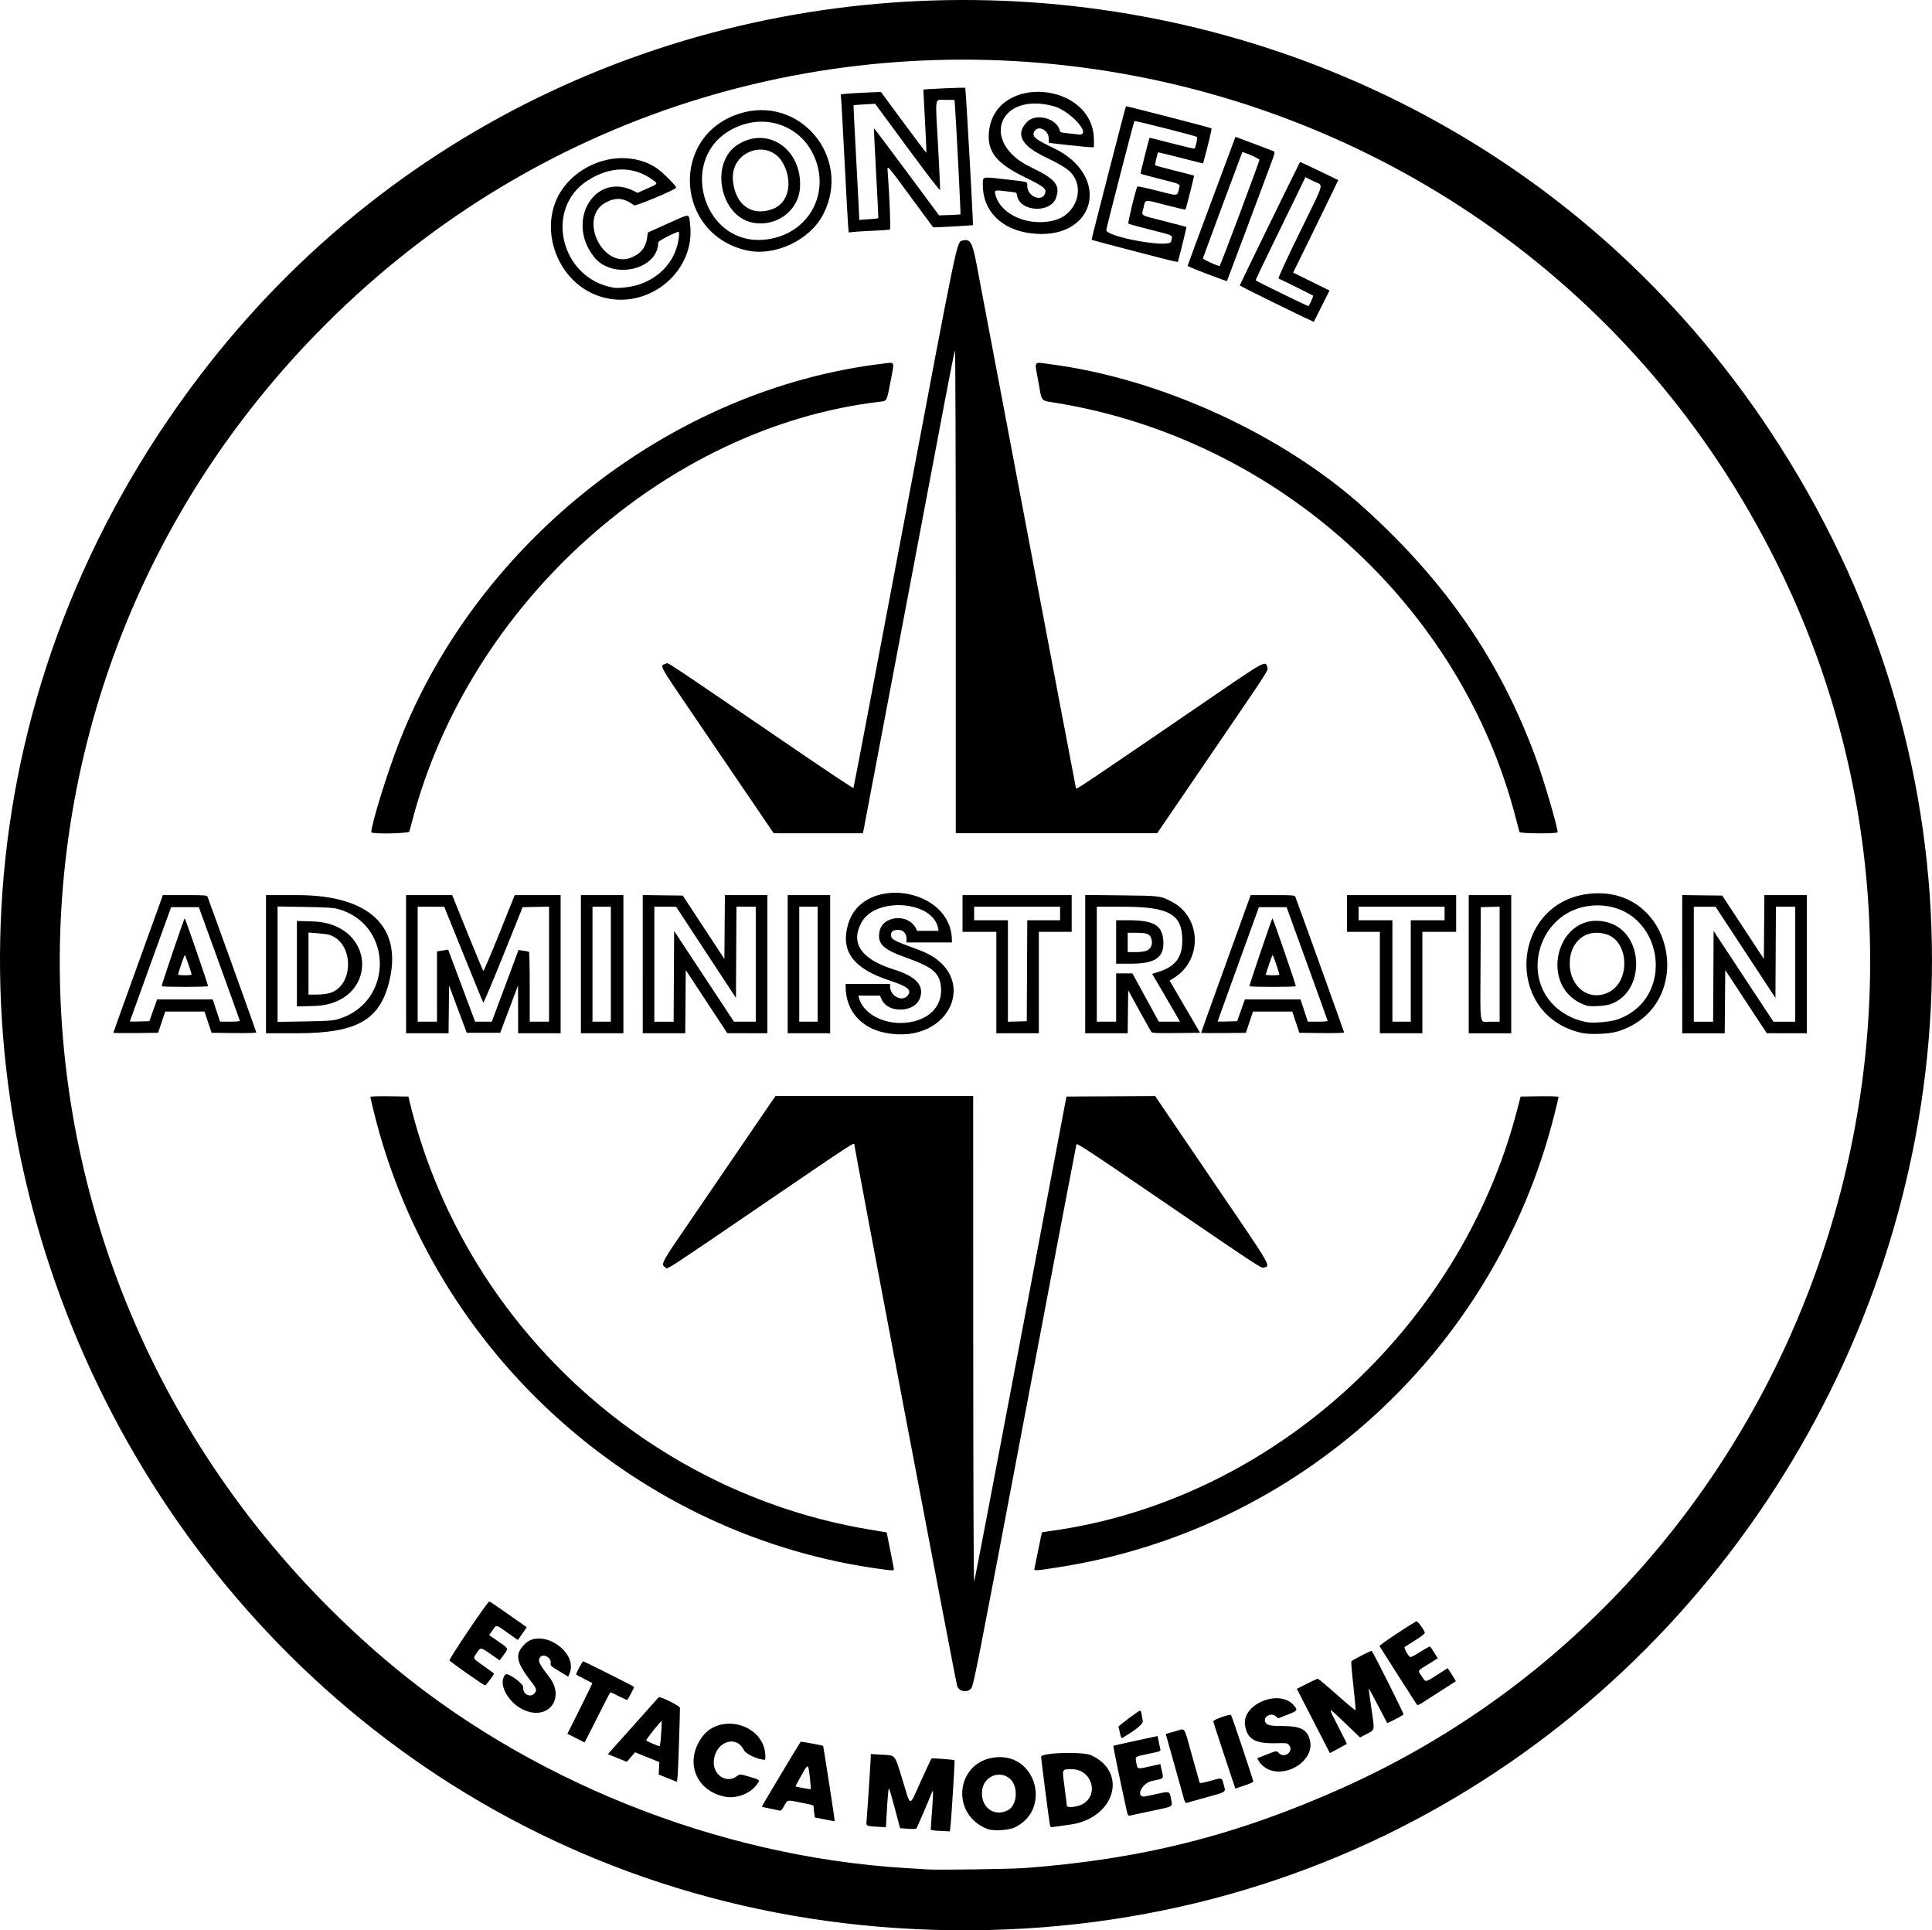 <?xml version="1.0" encoding="UTF-8" standalone="no"?> <svg xmlns:inkscape="http://www.inkscape.org/namespaces/inkscape" xmlns:sodipodi="http://sodipodi.sourceforge.net/DTD/sodipodi-0.dtd" xmlns="http://www.w3.org/2000/svg" xmlns:svg="http://www.w3.org/2000/svg" width="999.949" height="998.907" viewBox="0 0 264.57 264.294" version="1.1" id="svg1" inkscape:version="1.3.2 (091e20e, 2023-11-25, custom)" sodipodi:docname="Template LOGO.svg" xml:space="preserve"><defs id="defs1"></defs><g inkscape:label="Calque 1" inkscape:groupmode="layer" id="layer1" transform="translate(-0.085,-0.211)"><path style="fill:#000000" d="M 127.972,264.442 C 21.844,261.294 -37.078,139.344 26.057,53.512 80.046,-19.887 191.956,-16.979 242.423,59.134 301.687,148.514 235.287,267.626 127.972,264.442 Z m 12.324,-8.455 c 16.113,-1.193 29.153,-4.48 43.725,-11.022 C 246.242,217.033 273.84,141.19 244.33,79.226 207.455,1.798 105.117,-15.882 44.582,44.717 -6.863,96.218 -3.181,179.519 52.652,227.289 c 19.37,16.573 45.635,27.122 71.437,28.692 1.273,0.077 2.643,0.163 3.043,0.189 1.378,0.092 11.314,-0.047 13.163,-0.184 z m -12.072,-5.127 c -0.382,-0.027 -0.692,-0.09 -0.69,-0.141 0.003,-0.051 0.088,-1.252 0.189,-2.67 0.186,-2.603 0.18,-2.943 -0.045,-2.368 -0.441,1.128 -2.032,4.83 -2.108,4.904 -0.05,0.05 -0.572,0.057 -1.159,0.016 l -1.067,-0.074 -0.706,-2.662 c -0.388,-1.464 -0.747,-2.709 -0.798,-2.767 -0.095,-0.109 -0.193,0.936 -0.346,3.692 l -0.089,1.602 -0.94,-0.053 c -1.782,-0.101 -1.775,-0.098 -1.716,-0.739 0.094,-1.02 0.577,-8.405 0.577,-8.821 v -0.408 l 1.488,0.086 c 1.969,0.114 1.746,-0.157 2.867,3.48 1.176,3.814 0.853,3.797 2.516,0.13 0.76,-1.676 1.415,-3.067 1.455,-3.092 0.106,-0.066 3.064,0.164 3.144,0.244 0.066,0.066 -0.431,8.091 -0.568,9.177 l -0.071,0.562 -0.62,-0.025 c -0.341,-0.013 -0.933,-0.046 -1.315,-0.073 z m 7.103,-0.219 c -5.271,-2.025 -4.309,-9.446 1.274,-9.836 5.546,-0.388 7.442,7.361 2.36,9.647 -0.812,0.365 -2.894,0.474 -3.635,0.189 z m 2.78,-2.576 c 1.283,-0.662 1.473,-3.203 0.319,-4.272 -1.361,-1.261 -3.551,-0.43 -3.833,1.456 -0.345,2.3 1.558,3.825 3.514,2.817 z m 5.764,2.063 c -0.119,-0.537 -1.259,-9.403 -1.214,-9.447 0.525,-0.525 5.77,-0.642 6.839,-0.153 5.149,2.36 3.213,8.693 -2.907,9.511 -1.06,0.142 -2.09,0.286 -2.29,0.32 -0.293,0.051 -0.375,0.006 -0.427,-0.231 z m 4.473,-2.907 c 2.331,-1.287 1.207,-4.823 -1.516,-4.771 -1.372,0.026 -1.306,-0.141 -0.961,2.45 0.168,1.258 0.307,2.4 0.31,2.538 0.007,0.345 1.402,0.205 2.167,-0.217 z m -35.321,2.102 -1.342,-0.263 -0.078,-0.473 c -0.043,-0.26 -0.079,-0.636 -0.08,-0.835 -0.002,-0.403 0.112,-0.357 -1.901,-0.764 -1.759,-0.355 -1.69,-0.37 -2.14,0.462 -0.26,0.481 -0.459,0.707 -0.591,0.67 -0.109,-0.031 -0.704,-0.155 -1.323,-0.277 -0.618,-0.122 -1.142,-0.238 -1.164,-0.258 -0.032,-0.029 5.189,-8.747 5.334,-8.907 0.031,-0.035 2.979,0.506 3.066,0.563 0.043,0.027 1.629,10.305 1.594,10.326 -0.018,0.01 -0.636,-0.099 -1.375,-0.244 z m -2.03,-5.671 c -0.229,-2.036 -0.222,-2.034 -1.171,-0.352 -0.456,0.808 -0.811,1.484 -0.789,1.502 0.076,0.062 2.025,0.419 2.076,0.381 0.028,-0.021 -0.024,-0.71 -0.117,-1.531 z m 43.348,4.307 c -0.717,-3.212 -1.837,-8.659 -1.789,-8.707 0.031,-0.031 1.407,-0.346 3.057,-0.7 l 3,-0.644 0.148,0.737 c 0.081,0.405 0.178,0.865 0.214,1.022 0.077,0.332 0.116,0.317 -1.808,0.715 -1.684,0.348 -1.649,0.318 -1.458,1.235 0.18,0.866 0.083,0.845 1.939,0.428 l 1.341,-0.301 0.206,0.936 c 0.247,1.121 0.343,1.023 -1.358,1.379 -1.335,0.28 -2.27,2.136 -1.075,2.136 0.052,0 0.793,-0.154 1.647,-0.342 1.884,-0.414 1.842,-0.428 2.046,0.678 0.205,1.115 0.429,0.979 -2.693,1.638 -1.455,0.307 -2.774,0.589 -2.93,0.626 -0.257,0.061 -0.304,-0.02 -0.486,-0.836 z m 7.812,-1.665 c -0.123,-0.455 -0.721,-2.593 -1.328,-4.751 l -1.104,-3.925 1.251,-0.347 c 1.512,-0.42 1.175,-0.896 2.351,3.316 0.546,1.956 1.016,3.624 1.044,3.706 0.035,0.102 0.483,0.028 1.407,-0.232 1.74,-0.488 1.614,-0.521 1.886,0.498 0.29,1.088 0.482,0.949 -2.428,1.758 -1.346,0.374 -2.539,0.708 -2.651,0.742 -0.154,0.047 -0.259,-0.14 -0.428,-0.765 z m -62.868,-0.095 c -4.002,-0.857 -5.485,-4.891 -3.018,-8.208 2.453,-3.297 8.284,-1.708 8.61,2.347 0.037,0.456 0.014,0.828 -0.051,0.825 -0.977,-0.035 -2.589,-0.782 -2.864,-1.327 -1.146,-2.272 -4.127,-1.025 -4.131,1.728 -0.003,1.747 1.801,2.839 3.101,1.878 0.488,-0.361 0.457,-0.362 1.839,0.055 1.433,0.432 1.422,0.42 0.949,1.064 -0.931,1.266 -2.856,1.977 -4.436,1.639 z m 68.467,-5.607 c -0.825,-2.477 -1.506,-4.59 -1.513,-4.695 -0.017,-0.228 2.267,-1.039 2.428,-0.863 0.115,0.126 3.048,8.896 3.048,9.114 0,0.075 -0.554,0.319 -1.232,0.542 l -1.232,0.406 z m -76.206,3.09 -1.257,-0.501 0.044,-0.855 0.044,-0.855 -1.663,-0.67 -1.663,-0.67 -0.564,0.654 -0.564,0.654 -0.86,-0.348 c -0.473,-0.192 -1.056,-0.43 -1.296,-0.529 l -0.436,-0.181 3.465,-3.874 c 1.906,-2.131 3.476,-3.888 3.488,-3.905 0.142,-0.195 2.914,1.176 2.914,1.441 0,1.274 -0.245,8.527 -0.313,9.243 l -0.084,0.895 z m -1.007,-5.061 c 0.107,-1.06 0.198,-2.745 0.148,-2.745 -0.167,0 -2.198,2.552 -2.103,2.643 0.112,0.108 1.605,0.761 1.795,0.785 0.049,0.006 0.121,-0.301 0.16,-0.683 z m 83.521,3.967 c -0.623,-0.204 -1.357,-0.784 -1.61,-1.273 l -0.192,-0.372 1.22,-0.483 c 1.422,-0.563 1.431,-0.564 1.744,-0.218 0.723,0.799 2.077,-0.242 1.4,-1.077 -0.245,-0.302 -0.309,-0.311 -1.867,-0.274 -2.828,0.067 -3.915,-0.59 -4.181,-2.524 -0.388,-2.833 4.653,-4.912 6.623,-2.731 0.661,0.732 0.626,0.791 -0.805,1.352 l -1.276,0.501 -0.287,-0.269 c -0.68,-0.638 -1.925,0.12 -1.425,0.869 0.236,0.353 0.744,0.45 2.371,0.451 2.539,0.002 3.421,0.515 3.73,2.168 0.449,2.406 -2.822,4.738 -5.444,3.88 z m 5.88,-6.742 -2.262,-4.401 1.351,-0.688 c 0.743,-0.378 1.424,-0.691 1.513,-0.695 0.089,-0.004 1.269,0.982 2.621,2.189 1.353,1.208 2.497,2.159 2.542,2.114 0.045,-0.045 -0.083,-1.536 -0.285,-3.314 -0.202,-1.778 -0.327,-3.296 -0.279,-3.375 0.098,-0.158 2.715,-1.501 2.786,-1.429 0.233,0.233 4.423,8.6 4.359,8.704 -0.09,0.146 -2.187,1.236 -2.242,1.165 -0.018,-0.023 -0.583,-1.102 -1.256,-2.398 -0.673,-1.296 -1.241,-2.338 -1.263,-2.315 -0.021,0.023 0.14,1.247 0.359,2.719 0.465,3.131 0.507,2.903 -0.644,3.504 l -0.906,0.473 -2.05,-1.961 c -2.476,-2.369 -2.423,-2.396 -0.937,0.476 0.666,1.287 1.193,2.354 1.172,2.373 -0.021,0.018 -0.551,0.309 -1.178,0.647 l -1.139,0.613 z m -100.995,2.338 -1.157,-0.59 1.727,-3.453 c 0.95,-1.899 1.709,-3.469 1.687,-3.489 -0.022,-0.02 -0.532,-0.282 -1.132,-0.582 -0.6,-0.3 -1.091,-0.574 -1.091,-0.608 0,-0.17 0.865,-1.787 0.955,-1.787 0.151,0 6.982,3.428 6.982,3.504 0,0.173 -0.865,1.788 -0.957,1.788 -0.059,0 -0.58,-0.238 -1.159,-0.529 -0.579,-0.291 -1.083,-0.529 -1.121,-0.529 -0.038,0 -0.843,1.548 -1.789,3.44 -0.946,1.892 -1.735,3.437 -1.753,3.433 -0.018,-0.004 -0.553,-0.272 -1.19,-0.597 z m 74.508,-0.685 c -0.086,-0.419 -0.18,-0.802 -0.209,-0.85 -0.059,-0.099 2.778,-2.227 2.968,-2.227 0.067,0 0.158,0.223 0.202,0.496 0.044,0.273 0.117,0.684 0.163,0.914 0.081,0.402 -0.871,1.194 -2.812,2.338 -0.106,0.063 -0.206,-0.151 -0.312,-0.671 z M 71.736,234.294 c -2.176,-1.029 -3.528,-3.709 -2.427,-4.809 0.313,-0.313 2.495,1.268 2.43,1.76 -0.115,0.866 0.901,1.457 1.49,0.867 0.422,-0.422 0.364,-0.672 -0.385,-1.638 -2.123,-2.739 -2.298,-3.761 -0.884,-5.175 2.278,-2.279 7.363,1.09 6.113,4.05 l -0.177,0.418 -1.237,-0.743 c -1.154,-0.693 -1.232,-0.767 -1.165,-1.104 0.141,-0.705 -0.975,-1.369 -1.413,-0.841 -0.399,0.48 -0.209,0.914 1.189,2.712 2.312,2.974 -0.148,6.107 -3.536,4.504 z m 122.364,-0.706 c -0.108,-0.134 -4.825,-7.525 -5.098,-7.987 -0.071,-0.121 3.183,-2.32 5.034,-3.401 0.145,-0.085 0.954,0.986 1.169,1.548 0.043,0.111 -0.422,0.483 -1.283,1.025 -0.742,0.468 -1.409,0.889 -1.48,0.937 -0.152,0.1 0.5,1.284 0.762,1.384 0.094,0.036 0.728,-0.293 1.41,-0.731 0.682,-0.438 1.279,-0.754 1.326,-0.702 0.048,0.052 0.301,0.433 0.563,0.847 l 0.476,0.753 -1.322,0.823 c -1.531,0.953 -1.45,0.792 -0.849,1.685 0.547,0.812 0.398,0.832 2.162,-0.29 l 1.368,-0.87 0.57,0.886 c 0.313,0.487 0.559,0.895 0.545,0.907 -0.036,0.031 -4.031,2.593 -4.676,3 -0.416,0.262 -0.582,0.308 -0.678,0.187 z m -62.436,-1.95 c -0.164,-0.066 -0.387,-0.315 -0.496,-0.554 -0.157,-0.343 -14.089,-73.711 -14.089,-74.193 0,-0.294 -0.649,0.123 -8.112,5.212 -19.311,13.166 -17.314,11.865 -17.812,11.598 -0.56,-0.3 -0.352,-0.756 1.754,-3.846 6.474,-9.499 12.125,-17.778 12.705,-18.613 l 0.666,-0.959 h 13.536 13.536 l 0.009,33.371 c 0.005,20.412 0.056,33.268 0.131,33.106 0.067,-0.146 2.863,-14.76 6.213,-32.478 3.35,-17.717 6.166,-32.6 6.257,-33.073 l 0.166,-0.86 6.08,-0.032 6.08,-0.032 0.317,0.495 c 0.174,0.273 3.623,5.346 7.664,11.275 8.08,11.855 7.852,11.467 6.885,11.709 -0.393,0.099 -0.273,0.177 -16.123,-10.644 -7.472,-5.102 -9.475,-6.412 -9.538,-6.241 -0.043,0.119 -3.228,16.85 -7.078,37.18 -6.662,35.184 -7.015,36.981 -7.349,37.339 -0.366,0.392 -0.826,0.471 -1.402,0.24 z m -67.6,-2.291 c -1.255,-0.891 -2.349,-1.687 -2.432,-1.77 -0.141,-0.141 5.214,-8.082 5.461,-8.1 0.048,-0.003 1.221,0.79 2.606,1.763 l 2.52,1.769 -0.605,0.877 -0.605,0.877 -0.877,-0.618 c -2.314,-1.632 -1.993,-1.552 -2.635,-0.658 l -0.429,0.598 1.259,0.878 c 1.504,1.049 1.459,0.854 0.502,2.151 l -0.32,0.433 -1.248,-0.87 c -1.373,-0.957 -1.339,-0.955 -1.906,-0.131 -0.532,0.774 -0.583,0.682 0.99,1.788 0.764,0.537 1.389,0.998 1.389,1.025 0,0.176 -1.099,1.62 -1.229,1.614 -0.088,-0.004 -1.187,-0.736 -2.442,-1.627 z M 121.047,215.093 c -33.664,-4.423 -61.67,-29.582 -69.779,-62.686 -0.258,-1.051 -0.468,-1.96 -0.468,-2.02 0,-0.06 1.172,-0.093 2.604,-0.073 l 2.604,0.036 0.111,0.463 c 7.248,30.324 32.391,53.754 63.141,58.839 l 2.249,0.372 0.488,2.442 c 0.269,1.343 0.492,2.517 0.496,2.608 0.008,0.183 -0.185,0.186 -1.448,0.02 z m 20.7,-0.142 c 0.04,-0.169 0.281,-1.345 0.534,-2.612 0.254,-1.267 0.476,-2.314 0.494,-2.327 0.018,-0.013 0.569,-0.097 1.224,-0.187 30.006,-4.137 56,-27.58 63.82,-57.557 l 0.5,-1.918 2.599,-0.036 c 1.568,-0.022 2.599,0.014 2.599,0.089 0,0.069 -0.267,1.186 -0.593,2.483 -8.143,32.374 -35.048,56.859 -68.066,61.941 -3.092,0.476 -3.197,0.48 -3.112,0.124 z m -20.45,-73.333 c -3.346,-0.667 -5.4,-3.065 -5.409,-6.316 l -10e-4,-0.364 h 3.043 3.043 v 0.335 c 0,1.312 1.66,2.176 2.407,1.253 0.611,-0.755 0.039,-1.24 -2.409,-2.041 -5.044,-1.651 -6.81,-4.011 -5.759,-7.697 1.978,-6.938 14.202,-5.079 14.226,2.164 l 0.001,0.298 h -3.109 -3.109 v -0.535 c 0,-0.709 -0.452,-1.185 -1.127,-1.185 -0.685,0 -0.99,0.202 -0.99,0.657 0,0.648 0.198,0.755 3.888,2.116 8.57,3.16 4.431,13.135 -4.696,11.316 z m 4.044,-1.591 c 2.367,-0.616 3.746,-2.333 3.61,-4.494 -0.129,-2.053 -1.058,-2.882 -4.664,-4.162 -3.294,-1.169 -4.074,-1.917 -3.764,-3.612 0.4,-2.185 3.905,-2.523 4.963,-0.478 l 0.197,0.381 h 1.468 1.468 l -0.083,-0.414 c -0.739,-3.693 -8.487,-4.269 -10.454,-0.776 -1.596,2.833 -0.09,5.065 4.361,6.464 3.092,0.972 4.208,2.168 3.638,3.896 -0.669,2.026 -4.347,2.195 -5.249,0.24 l -0.249,-0.54 -1.479,-0.003 -1.479,-0.003 0.107,0.372 c 0.721,2.513 4.309,3.989 7.609,3.13 z m 91.278,1.596 c -10.821,-2.489 -9.599,-18.22 1.482,-19.074 11.356,-0.875 14.427,15.44 3.553,18.873 -1.183,0.373 -3.826,0.479 -5.035,0.201 z m 4.953,-1.827 c 8.382,-2.965 6.203,-15.584 -2.696,-15.618 -8.462,-0.032 -11.433,11.301 -3.969,15.14 0.812,0.418 1.194,0.551 2.381,0.833 0.804,0.191 3.332,-0.019 4.284,-0.356 z m -4.218,-1.901 c -6.983,-2.276 -4.064,-13.39 2.984,-11.364 4.982,1.432 5.109,9.664 0.173,11.201 -0.755,0.235 -2.638,0.332 -3.157,0.163 z m 3.109,-1.868 c 2.88,-1.511 2.691,-6.814 -0.28,-7.851 -2.743,-0.958 -5.124,0.858 -5.136,3.918 -0.013,3.327 2.749,5.333 5.416,3.933 z m -204.854,5.584 c 0,-0.043 1.436,-4.048 3.192,-8.899 1.756,-4.851 3.279,-9.074 3.386,-9.383 l 0.194,-0.562 h 3.016 c 2.749,0 3.024,0.021 3.108,0.232 0.345,0.867 6.683,18.484 6.683,18.576 0,0.064 -1.379,0.1 -3.065,0.08 l -3.065,-0.035 -0.485,-1.455 -0.485,-1.455 h -2.69 -2.69 l -0.485,1.455 -0.485,1.455 -3.065,0.035 c -1.686,0.019 -3.065,3.2e-4 -3.065,-0.043 z m 5.459,-3.069 0.528,-1.488 h 3.811 3.811 l 0.501,1.521 0.501,1.521 h 1.36 c 0.748,0 1.358,-0.045 1.354,-0.099 -0.003,-0.055 -1.27,-3.582 -2.814,-7.838 L 27.312,124.42 H 25.415 23.519 l -2.827,7.805 c -1.555,4.293 -2.828,7.822 -2.83,7.843 -0.002,0.021 0.6,0.021 1.337,0 l 1.341,-0.038 z m 1.156,-3.307 c 0,-0.236 3.073,-9.293 3.153,-9.292 0.081,0.001 3.203,9.069 3.199,9.292 -0.002,0.13 -6.352,0.13 -6.352,2e-5 z m 4.101,-1.581 c 0,-0.205 -0.855,-2.686 -0.926,-2.686 -0.071,0 -0.926,2.481 -0.926,2.686 0,0.051 0.417,0.092 0.926,0.092 0.509,0 0.926,-0.042 0.926,-0.092 z m 10.186,-1.429 v -9.459 l 4.333,0.003 c 9.915,0.007 14.479,4.413 12.486,12.055 -1.34,5.137 -4.507,6.86 -12.609,6.86 h -4.209 z m 9.95,7.502 c 7.568,-2.306 7.502,-12.959 -0.094,-15.06 -0.622,-0.172 -1.602,-0.233 -4.531,-0.28 l -3.737,-0.061 v 7.9 7.9 l 3.737,-0.064 c 3.27,-0.056 3.848,-0.098 4.625,-0.335 z m -5.717,-7.572 v -5.851 l 2.15,0.068 c 8.964,0.285 9.091,11.368 0.132,11.58 l -2.282,0.054 z m 4.486,4.03 c 3.416,-1.014 3.337,-7.003 -0.105,-7.99 -0.224,-0.064 -0.944,-0.159 -1.6,-0.21 l -1.194,-0.093 v 4.25 4.25 h 1.1 c 0.614,0 1.409,-0.092 1.799,-0.207 z m 10.462,-3.96 v -9.459 h 3.158 3.158 l 2.086,5.163 c 1.147,2.84 2.13,5.19 2.184,5.224 0.054,0.033 1.043,-2.29 2.198,-5.163 l 2.099,-5.223 3.142,-2.9e-4 3.142,-2.9e-4 v 9.459 9.459 h -2.91 -2.91 l -0.006,-3.274 -0.006,-3.274 -1.221,3.241 -1.221,3.241 h -2.292 -2.292 l -1.209,-3.238 -1.209,-3.238 -0.035,3.271 -0.035,3.271 h -2.908 -2.908 z m 4.233,3.061 v -4.81 l 0.765,-0.123 0.765,-0.123 1.847,4.934 1.847,4.934 h 1.142 1.142 l 1.827,-4.904 1.827,-4.904 0.67,0.09 c 0.369,0.05 0.715,0.117 0.77,0.149 0.055,0.032 0.099,2.198 0.099,4.814 v 4.755 h 1.323 1.323 v -7.875 -7.875 l -1.808,0.037 -1.808,0.037 -2.649,6.582 c -1.457,3.62 -2.689,6.537 -2.738,6.482 -0.049,-0.055 -1.273,-3.031 -2.719,-6.612 l -2.63,-6.512 -1.819,-0.003 -1.819,-0.003 v 7.871 7.871 h 1.323 1.323 z m 19.711,-3.061 v -9.459 h 2.91 2.91 v 9.459 9.459 h -2.91 -2.91 z m 4.101,0 v -7.871 h -1.257 -1.257 v 7.871 7.871 h 1.257 1.257 z m 4.366,-0.003 v -9.462 l 2.741,0.036 2.741,0.036 2.849,4.339 2.849,4.339 0.035,-4.372 0.035,-4.372 h 2.909 2.909 v 9.459 9.459 l -2.745,-0.005 -2.745,-0.005 -2.844,-4.324 -2.844,-4.324 -0.035,4.329 -0.035,4.329 h -2.909 -2.909 z m 4.265,1.664 0.034,-6.211 4.096,6.211 4.096,6.211 h 1.493 1.493 v -7.871 -7.871 h -1.322 -1.322 l -0.034,6.244 -0.034,6.244 -4.101,-6.242 -4.101,-6.242 -1.488,-10e-4 -1.488,-0.001 v 7.871 7.871 h 1.322 1.322 z M 107.95,132.226 v -9.459 h 2.91 2.91 v 9.459 9.459 H 110.86 107.95 Z m 4.101,0 v -7.871 h -1.257 -1.257 v 7.871 7.871 h 1.257 1.257 z m 24.474,2.514 v -6.945 h -2.315 -2.315 v -2.514 -2.514 h 7.474 7.474 v 2.514 2.514 h -2.249 -2.249 v 6.945 6.945 h -2.91 -2.91 z m 4.201,-1.621 0.034,-6.912 h 2.248 2.248 v -0.926 -0.926 h -5.887 -5.887 v 0.926 0.926 h 2.315 2.315 v 6.95 6.95 l 1.29,-0.038 1.29,-0.038 z m 7.969,-0.903 v -9.469 l 4.928,0.054 c 5.39,0.059 5.399,0.06 6.989,0.908 4.011,2.138 4.149,7.947 0.246,10.39 l -0.604,0.378 2.085,3.571 2.085,3.571 -3.267,0.035 c -2.705,0.029 -3.291,0.003 -3.405,-0.153 -0.076,-0.104 -0.82,-1.429 -1.654,-2.946 l -1.516,-2.757 -0.036,2.943 -0.036,2.943 h -2.908 -2.908 z m 4.233,4.574 v -3.307 h 1.114 1.114 l 1.809,3.307 1.809,3.307 h 1.446 1.446 l -0.196,-0.364 c -0.108,-0.2 -0.964,-1.672 -1.902,-3.27 l -1.705,-2.907 0.873,-0.278 c 2.308,-0.734 3.254,-1.983 3.254,-4.294 0,-3.622 -1.79,-4.63 -8.22,-4.63 h -3.488 v 7.871 7.871 h 1.323 1.323 z m 0,-7.607 v -2.977 l 1.621,7.7e-4 c 3.485,0.002 4.664,0.66 4.833,2.7 0.197,2.377 -1.012,3.252 -4.493,3.252 h -1.96 z m 4.161,1.202 c 0.697,-0.291 0.943,-1.062 0.587,-1.842 -0.218,-0.478 -0.66,-0.616 -1.976,-0.616 h -1.184 v 1.323 1.323 h 1.063 c 0.617,0 1.25,-0.079 1.511,-0.187 z m 7.481,11.226 c 0,-0.043 1.436,-4.048 3.192,-8.899 1.756,-4.851 3.279,-9.074 3.386,-9.383 l 0.194,-0.562 h 3.016 c 2.749,0 3.024,0.021 3.108,0.232 0.345,0.867 6.683,18.484 6.683,18.576 0,0.064 -1.379,0.1 -3.065,0.08 l -3.065,-0.035 -0.485,-1.455 -0.485,-1.455 h -2.69 -2.69 l -0.485,1.455 -0.485,1.455 -3.065,0.035 c -1.686,0.019 -3.065,3.2e-4 -3.065,-0.043 z m 5.459,-3.069 0.528,-1.488 h 3.811 3.811 l 0.501,1.521 0.501,1.521 h 1.36 c 0.748,0 1.358,-0.045 1.354,-0.099 -0.003,-0.055 -1.27,-3.582 -2.814,-7.838 l -2.808,-7.739 h -1.896 -1.896 l -2.827,7.805 c -1.555,4.293 -2.828,7.822 -2.83,7.843 -0.002,0.021 0.6,0.021 1.337,0 l 1.341,-0.038 z m 1.156,-3.307 c 0,-0.236 3.073,-9.293 3.153,-9.292 0.081,0.001 3.203,9.069 3.199,9.292 -0.002,0.13 -6.352,0.13 -6.352,2e-5 z m 4.101,-1.581 c 0,-0.205 -0.855,-2.686 -0.926,-2.686 -0.071,0 -0.926,2.481 -0.926,2.686 0,0.051 0.417,0.092 0.926,0.092 0.509,0 0.926,-0.042 0.926,-0.092 z m 13.758,1.085 v -6.945 h -2.249 -2.249 v -2.514 -2.514 h 7.474 7.474 v 2.514 2.514 h -2.315 -2.315 v 6.945 6.945 h -2.91 -2.91 z m 4.233,-1.587 v -6.945 h 2.315 2.315 v -0.926 -0.926 h -5.887 -5.887 v 0.926 0.926 h 2.315 2.315 v 6.945 6.945 h 1.257 1.257 z m 7.937,-0.926 v -9.459 h 2.91 2.91 v 9.459 9.459 h -2.91 -2.91 z m 4.233,-0.005 v -7.876 l -1.29,0.038 -1.29,0.038 -0.034,7.673 c -0.04,9.022 -0.212,8.004 1.353,8.004 h 1.261 z m 25.003,0.002 v -9.462 l 2.741,0.036 2.741,0.036 2.849,4.339 2.849,4.339 0.035,-4.372 0.035,-4.372 h 2.909 2.909 v 9.459 9.459 l -2.745,-0.005 -2.745,-0.005 -2.844,-4.324 -2.844,-4.324 -0.035,4.329 -0.035,4.329 h -2.909 -2.909 z m 4.265,1.664 0.034,-6.211 4.096,6.211 4.096,6.211 h 1.493 1.493 v -7.871 -7.871 h -1.322 -1.322 l -0.034,6.244 -0.034,6.244 -4.101,-6.242 -4.101,-6.242 -1.488,-10e-4 -1.488,-0.001 v 7.871 7.871 h 1.322 1.322 z M 50.932,114.16 c 0,-1.117 2.276,-8.436 3.906,-12.56 10.867,-27.498 37.367,-48.163 66.177,-51.605 1.688,-0.202 1.584,-0.456 1.016,2.476 -0.534,2.753 -0.468,2.629 -1.445,2.743 -29.283,3.442 -56.189,27.521 -64.029,57.3 -0.192,0.728 -0.379,1.427 -0.416,1.554 -0.08,0.275 -5.209,0.366 -5.209,0.091 z m 52.607,-3.533 c -2.723,-4.009 -3.238,-4.766 -8.748,-12.863 -4.553,-6.693 -4.399,-6.399 -3.516,-6.679 0.393,-0.125 -1.283,-1.235 18.394,12.19 3.965,2.706 7.245,4.879 7.288,4.83 0.043,-0.049 3.217,-16.728 7.053,-37.065 7.288,-38.639 7.086,-37.663 7.859,-37.885 1.061,-0.304 1.37,0.201 1.937,3.172 0.249,1.302 3.405,17.965 7.015,37.028 3.61,19.063 6.588,34.733 6.618,34.821 0.052,0.153 1.672,-0.937 18.581,-12.501 7.417,-5.072 7.377,-5.051 7.622,-4.076 0.112,0.444 0.465,-0.101 -7.682,11.839 l -7.408,10.857 -13.791,10e-4 -13.791,0.001 V 81.201 c 0,-18.228 -0.051,-33.043 -0.113,-32.974 -0.062,0.069 -0.656,3.013 -1.32,6.542 -1.671,8.88 -10.973,57.984 -11.145,58.837 l -0.141,0.695 -6.109,-0.002 -6.109,-0.002 z m 104.625,3.508 c -0.03,-0.091 -0.263,-0.973 -0.518,-1.959 -7.501,-29.02 -32.467,-51.664 -62.566,-56.744 -2.666,-0.45 -2.25,-0.008 -2.802,-2.978 -0.55,-2.958 -0.724,-2.679 1.492,-2.396 15.195,1.94 32.03,9.649 43.218,19.789 11.126,10.084 18.544,20.891 23.384,34.068 1.116,3.039 3.013,9.489 3.013,10.246 0,0.216 -5.151,0.19 -5.222,-0.026 z M 174.916,41.84 c -2.779,-1.358 -5.054,-2.509 -5.054,-2.557 0,-0.087 8.166,-16.801 8.249,-16.884 0.023,-0.023 1.21,0.523 2.638,1.213 l 2.595,1.256 -0.772,1.622 c -0.425,0.892 -1.814,3.741 -3.086,6.332 l -2.314,4.71 2.488,1.229 2.488,1.229 -1.064,2.13 c -0.585,1.172 -1.075,2.143 -1.089,2.159 -0.014,0.016 -2.299,-1.082 -5.078,-2.44 z m 4.732,-0.424 c 0.173,-0.368 0.289,-0.694 0.258,-0.724 -0.073,-0.071 -4.515,-2.271 -4.729,-2.342 -0.108,-0.036 0.882,-2.198 2.883,-6.295 3.569,-7.308 3.304,-6.337 1.916,-7.026 l -1.132,-0.561 -0.903,1.888 c -0.497,1.038 -2.042,4.204 -3.433,7.035 -1.391,2.831 -2.501,5.176 -2.466,5.211 0.136,0.136 7.152,3.558 7.221,3.522 0.04,-0.021 0.214,-0.34 0.386,-0.708 z M 83.013,41.01 C 76.074,39.42 73.097,30.352 77.821,25.196 c 3.195,-3.487 8.484,-4.37 12.106,-2.02 0.843,0.547 2.861,2.561 2.748,2.744 -0.189,0.306 -5.551,2.551 -5.749,2.407 -1.411,-1.028 -2.424,-1.14 -3.831,-0.422 -3.942,2.011 -0.487,9.314 3.557,7.518 1.27,-0.564 1.878,-1.365 2.056,-2.709 l 0.089,-0.668 2.683,-1.206 c 3.242,-1.458 2.911,-1.465 3.103,0.065 0.785,6.233 -5.296,11.544 -11.571,10.106 z m 4.432,-1.798 c 3.155,-0.991 5.259,-3.452 5.611,-6.563 0.039,-0.342 0.027,-0.648 -0.025,-0.679 -0.189,-0.111 -2.808,1.214 -2.808,1.42 0,3.757 -6.244,5.191 -8.778,2.016 -3.944,-4.94 0.095,-11.7 5.413,-9.06 l 0.537,0.267 1.248,-0.556 c 1.601,-0.714 1.574,-0.674 0.827,-1.217 -2.636,-1.92 -5.764,-1.901 -8.86,0.055 -6.084,3.842 -3.772,13.486 3.526,14.71 0.662,0.111 2.339,-0.088 3.307,-0.392 z m 77.953,-1.492 c -1.473,-0.554 -2.679,-1.052 -2.679,-1.108 0,-0.056 1.406,-3.866 3.124,-8.468 1.718,-4.602 3.192,-8.555 3.274,-8.784 l 0.15,-0.418 2.447,0.914 c 1.346,0.502 2.576,0.97 2.733,1.038 0.282,0.123 0.274,0.157 -0.622,2.547 -0.499,1.332 -1.985,5.307 -3.301,8.833 -1.316,3.526 -2.406,6.42 -2.421,6.432 -0.015,0.012 -1.233,-0.432 -2.706,-0.985 z m 4.46,-8.252 c 1.476,-3.947 2.691,-7.263 2.7,-7.368 0.014,-0.163 -2.272,-1.169 -2.358,-1.037 -0.049,0.074 -5.352,14.354 -5.391,14.517 -0.031,0.13 1.88,1.013 2.288,1.057 0.043,0.005 1.286,-3.221 2.762,-7.168 z M 155.396,34.593 c -3.191,-0.827 -5.815,-1.522 -5.831,-1.545 -0.036,-0.051 4.646,-18.238 4.709,-18.29 0.061,-0.05 11.632,2.937 11.721,3.026 0.059,0.059 -0.518,2.485 -1.031,4.329 l -0.134,0.484 -3.062,-0.781 c -1.684,-0.43 -3.077,-0.767 -3.094,-0.749 -0.089,0.091 -0.459,1.725 -0.403,1.78 0.035,0.035 1.243,0.36 2.684,0.722 1.441,0.362 2.632,0.67 2.647,0.685 0.038,0.038 -1.111,4.592 -1.175,4.656 -0.029,0.029 -1.203,-0.243 -2.608,-0.605 -3.165,-0.814 -2.854,-0.848 -3.132,0.333 -0.283,1.199 -0.674,0.945 2.857,1.854 1.637,0.421 2.994,0.78 3.015,0.796 0.032,0.025 -0.801,3.418 -1.111,4.528 -0.102,0.365 0.738,0.535 -6.052,-1.225 z m 5.051,-1.296 c 0.233,-0.957 0.536,-0.783 -2.842,-1.636 -1.589,-0.401 -2.938,-0.776 -2.998,-0.833 -0.11,-0.104 1.048,-4.872 1.233,-5.074 0.055,-0.06 1.275,0.197 2.713,0.572 2.845,0.741 2.739,0.748 2.965,-0.181 0.195,-0.804 0.482,-0.645 -2.585,-1.433 -1.445,-0.371 -2.646,-0.689 -2.668,-0.706 -0.035,-0.027 1.17,-4.827 1.236,-4.927 0.014,-0.02 1.384,0.318 3.045,0.752 1.661,0.434 3.064,0.762 3.118,0.729 0.138,-0.085 0.439,-1.495 0.341,-1.594 -0.144,-0.144 -8.491,-2.267 -8.576,-2.182 -0.076,0.076 -3.754,14.32 -3.846,14.893 -0.151,0.945 8.638,2.55 8.865,1.619 z m -58.185,1.182 c -9.699,-2.26 -10.452,-15.543 -1.058,-18.667 8.295,-2.758 15.633,5.909 11.622,13.726 -1.84,3.586 -6.674,5.847 -10.563,4.94 z m 3.822,-1.674 c 5.228,-1.253 7.734,-6.71 5.314,-11.572 -1.786,-3.588 -5.873,-5.23 -9.723,-3.905 -9.627,3.312 -5.486,17.85 4.409,15.477 z m -2.912,-2.105 c -4.523,-0.882 -5.932,-8.238 -2.048,-10.69 4.136,-2.611 8.86,0.686 8.51,5.938 -0.209,3.133 -3.259,5.376 -6.461,4.752 z m 2.743,-1.877 c 2.158,-0.807 2.805,-3.673 1.408,-6.239 -1.916,-3.519 -7.213,-1.769 -6.874,2.272 0.284,3.392 2.57,5.051 5.466,3.968 z m 35.127,3.303 c -3.903,-0.558 -6.368,-3.097 -6.368,-6.559 0,-1.22 -0.156,-1.173 2.801,-0.838 3.568,0.405 3.285,0.323 3.285,0.948 0,1.43 1.996,2.265 2.435,1.018 0.226,-0.643 -0.135,-0.933 -2.751,-2.211 -3.993,-1.951 -5.238,-3.561 -4.913,-6.358 0.917,-7.891 14.358,-6.69 14.358,1.282 v 0.964 l -0.496,-0.007 c -0.273,-0.004 -1.657,-0.138 -3.076,-0.298 l -2.58,-0.291 -0.04,-0.679 c -0.063,-1.087 -1.404,-1.75 -1.927,-0.953 -0.458,0.699 -0.022,1.099 2.495,2.286 8.285,3.908 5.783,12.984 -3.223,11.695 z m 3.505,-1.773 c 2.999,-0.834 4.176,-4.522 2.104,-6.594 -0.562,-0.562 -1.485,-1.107 -3.663,-2.165 -3.11,-1.51 -3.852,-3.082 -2.226,-4.72 1.198,-1.207 4.028,-0.464 4.437,1.165 0.072,0.287 0.172,0.327 1.029,0.408 0.522,0.049 1.172,0.124 1.445,0.165 2.18,0.332 -0.923,-3.241 -3.374,-3.885 -7.481,-1.966 -10.061,5.01 -3.089,8.354 3.399,1.63 4.083,2.448 3.501,4.185 -0.729,2.176 -4.908,1.978 -5.354,-0.254 -0.102,-0.508 0.131,-0.414 -1.506,-0.613 -1.623,-0.198 -1.649,-0.186 -1.399,0.643 0.805,2.675 4.683,4.261 8.097,3.312 z m -28.314,0.85 c -0.043,-0.463 -0.256,-4.325 -0.473,-8.581 -0.218,-4.256 -0.429,-8.134 -0.47,-8.616 l -0.074,-0.877 0.701,-0.078 c 0.386,-0.043 1.624,-0.117 2.752,-0.165 l 2.051,-0.086 3.091,4.19 c 1.7,2.304 3.111,4.17 3.135,4.146 0.024,-0.024 -0.062,-1.977 -0.191,-4.339 -0.129,-2.362 -0.231,-4.305 -0.225,-4.317 0.034,-0.071 5.671,-0.315 5.738,-0.248 0.078,0.078 1.122,18.734 1.052,18.799 -0.057,0.054 -5.408,0.349 -5.449,0.301 -0.022,-0.025 -1.333,-1.802 -2.915,-3.948 -3.614,-4.905 -3.383,-4.661 -3.298,-3.496 0.256,3.489 0.416,7.67 0.296,7.743 -0.074,0.046 -1.096,0.123 -2.272,0.173 -1.176,0.049 -2.415,0.124 -2.754,0.166 l -0.616,0.076 z m 4.127,-1.104 c 0.021,-0.02 -0.113,-2.792 -0.298,-6.16 -0.185,-3.368 -0.318,-6.142 -0.294,-6.166 0.023,-0.023 2.038,2.65 4.476,5.941 l 4.434,5.983 1.444,-0.045 c 0.794,-0.025 1.467,-0.067 1.495,-0.094 0.047,-0.046 -0.557,-11.979 -0.735,-14.511 l -0.081,-1.158 h -1.23 c -1.539,0 -1.414,-0.744 -1.035,6.158 0.179,3.27 0.31,6.049 0.289,6.176 -0.022,0.138 -1.794,-2.159 -4.466,-5.788 l -4.429,-6.018 -1.458,0.085 c -0.802,0.047 -1.476,0.099 -1.498,0.117 -0.021,0.018 0.142,3.368 0.364,7.446 0.222,4.078 0.403,7.605 0.403,7.837 v 0.422 l 1.29,-0.095 c 0.709,-0.052 1.307,-0.112 1.329,-0.132 z" id="path1"></path></g></svg> 